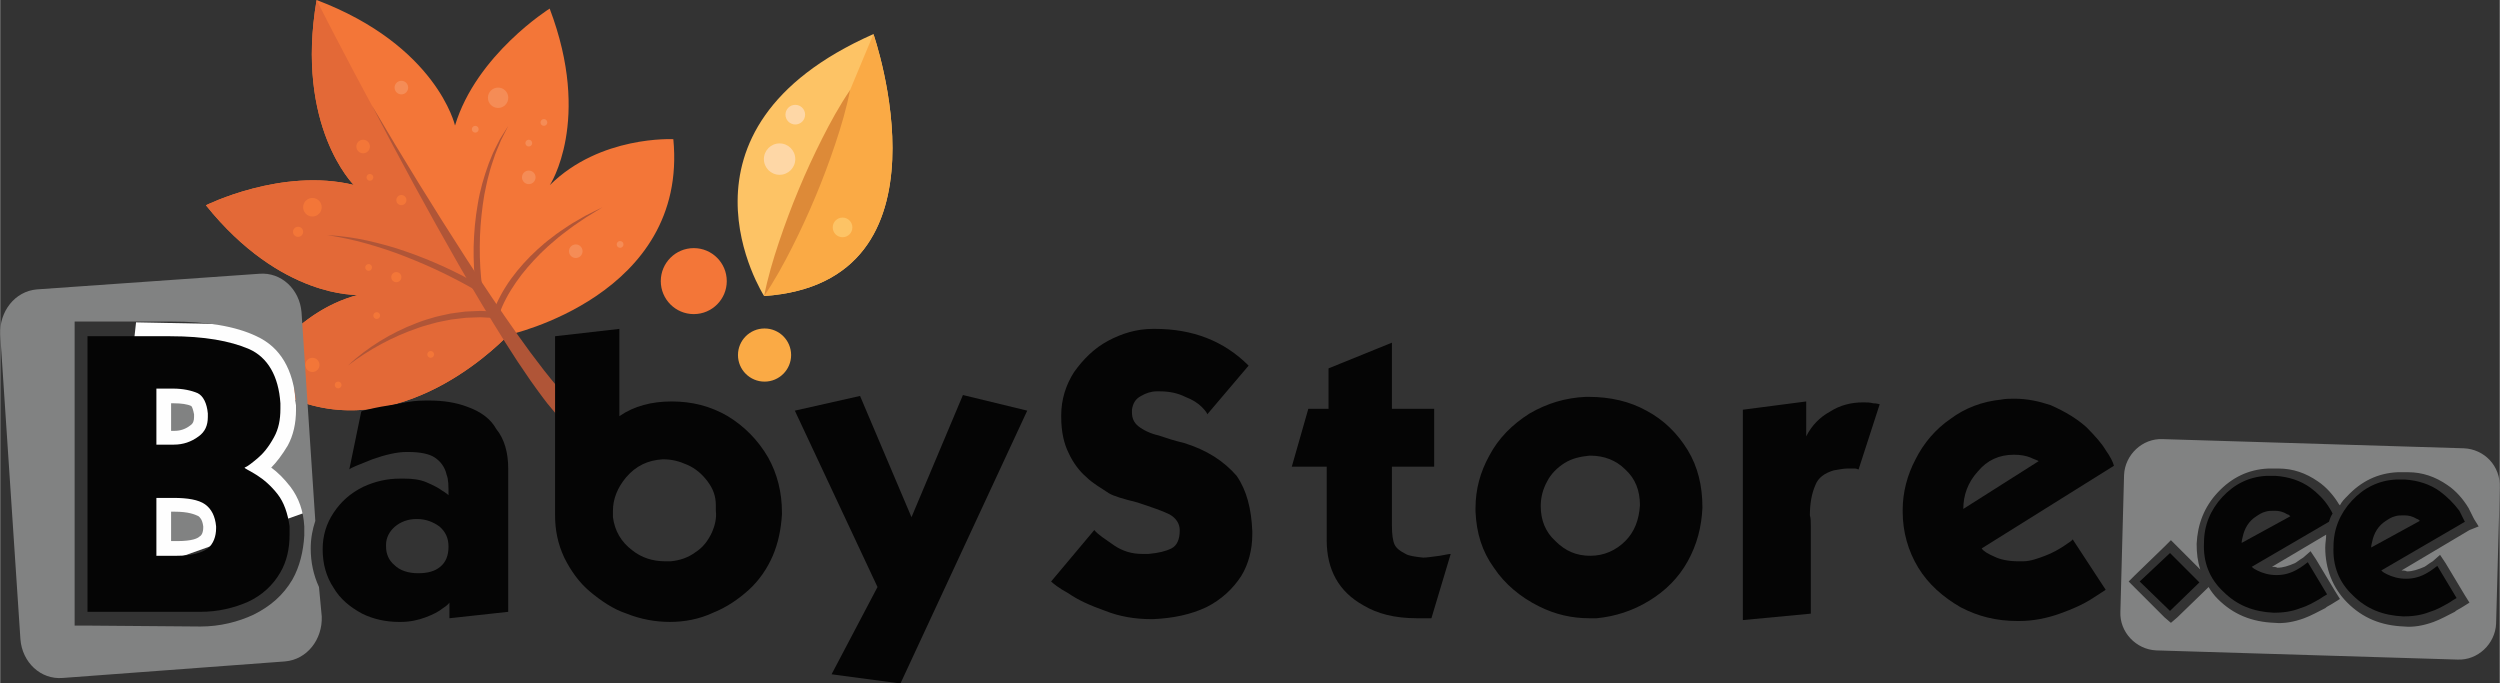 <?xml version="1.0" encoding="UTF-8"?>
<!DOCTYPE svg PUBLIC "-//W3C//DTD SVG 1.1//EN" "http://www.w3.org/Graphics/SVG/1.1/DTD/svg11.dtd">
<!-- Creator: CorelDRAW 2018 (64-Bit Evaluation Version) -->
<svg xmlns="http://www.w3.org/2000/svg" xml:space="preserve" width="7.579in" height="2.072in" version="1.1" style="shape-rendering:geometricPrecision; text-rendering:geometricPrecision; image-rendering:optimizeQuality; fill-rule:evenodd; clip-rule:evenodd"
viewBox="0 0 7796.42 2131.76"
 xmlns:xlink="http://www.w3.org/1999/xlink">
 <rect x="0" y="0" width="7796.42" height="2131.76" fill="#333333" stroke="none"/>
 <defs>
  <style type="text/css">
   <![CDATA[
    .fil9 {fill:none}
    .fil8 {fill:#FEFEFE}
    .fil10 {fill:#050505}
    .fil11 {fill:#818282}
    .fil7 {fill:#FED7A6;fill-rule:nonzero}
    .fil4 {fill:#FDC365;fill-rule:nonzero}
    .fil5 {fill:#FAAA45;fill-rule:nonzero}
    .fil3 {fill:#F58C56;fill-rule:nonzero}
    .fil0 {fill:#F37638;fill-rule:nonzero}
    .fil1 {fill:#E36937;fill-rule:nonzero}
    .fil6 {fill:#DD8A38;fill-rule:nonzero}
    .fil2 {fill:#B05537;fill-rule:nonzero}
   ]]>
  </style>
 </defs>
 <g id="Layer_x0020_1">
  <g id="_2703401472352">
   <path class="fil0" d="M1714.36 577.45c0,0 132.4,-200.57 -0.51,-550.67 0,0 -228.28,143.02 -295.23,364.7 0,0 -56.73,-249.37 -431.7,-391.47 -67.44,395.26 115.97,576.81 115.97,576.81 -225.04,-54.58 -461.15,63.48 -461.15,63.48 234.5,291.96 474.51,279.43 474.51,279.43 -105.25,27.79 -184.15,91.16 -237.11,148.31 -54.57,58.89 36.77,45.95 36.77,45.95 43.05,31.19 -32.39,119.29 9.98,135.26 349.11,131.58 658.86,-204.54 658.86,-204.54 0,0 561.75,-121.69 514.82,-610.58 0,0 -228.28,-12.33 -385.22,143.34z"/>
   <path class="fil1" d="M1102.9 576.82c-225.04,-54.58 -461.15,63.48 -461.15,63.48 234.5,291.96 474.51,279.43 474.51,279.43 -99.16,26.18 -174.92,83.93 -227.65,138.32 -60.91,62.83 32.14,87.34 32.14,87.34 42.51,30.8 -38.32,87.3 3.53,103.24 349.76,133.22 660.47,-203.93 660.47,-203.93 -275.84,-402.71 -597.83,-1044.69 -597.83,-1044.69 -67.44,395.27 115.97,576.82 115.97,576.82z"/>
   <path class="fil2" d="M1159.77 329.64c95.4,161.95 193.88,322.05 295.73,479.71 51.04,78.75 103.3,156.64 157.22,233.06l40.98 56.8 42.24 55.58c14.06,18.51 29.2,35.84 43.69,53.79 7.15,9.17 15.09,17.14 22.74,25.51l23.02 24.9 -43.7 41.59 -23.39 -28.12c-7.7,-9.4 -15.85,-18.61 -22.66,-28.36 -14.03,-19.36 -28.81,-38.31 -42.15,-57.95l-39.97 -58.9 -38.37 -59.65c-50.25,-79.98 -98.47,-160.91 -145.36,-242.53 -93.56,-163.35 -183.38,-328.58 -270,-495.42z"/>
   <path class="fil2" d="M1019.46 733.1c42.17,2.64 84.36,8.14 125.8,17.34 41.35,9.4 82.48,20.46 122.46,34.79 40.16,13.85 79.52,29.95 118.19,47.57 38.67,17.8 76.26,37.2 113.29,58.98l-15.13 10.15c-3.28,-22.42 -5.1,-44.27 -6.19,-66.45 -1.2,-22.11 -1.46,-44.23 -1.17,-66.34 1.17,-44.22 5.05,-88.4 12.74,-131.95 7.02,-43.67 19.41,-86.38 34.57,-127.78l12.47 -30.65c4.5,-10.06 9.69,-19.82 14.61,-29.66l7.48 -14.71c2.74,-4.77 5.76,-9.38 8.62,-14.07l17.58 -27.83 -14.86 29.31c-2.47,4.87 -5.1,9.66 -7.42,14.58l-6.27 15.14c-4.03,10.14 -8.65,20 -12.41,30.21l-10.33 30.96c-3.82,10.17 -6.16,20.84 -9.05,31.31 -2.66,10.53 -5.95,20.87 -7.78,31.61l-6.59 31.87 -4.94 32.17c-5.74,42.99 -9.22,86.31 -9.21,129.71 -0.3,43.23 2,87.04 7.93,129.31l2.96 21.03 -18.09 -10.88c-35.54,-21.39 -73.12,-40.73 -110.8,-59 -37.78,-18.29 -76.42,-34.73 -115.49,-50.09 -39.08,-15.4 -79.04,-28.39 -119.47,-39.92 -40.43,-11.71 -81.74,-19.78 -123.47,-26.73z"/>
   <path class="fil2" d="M1084.88 1140.1c30.06,-29 64.09,-53.83 99.59,-76.13 35.75,-21.99 73.58,-40.78 112.98,-55.79 9.93,-3.53 19.62,-7.82 29.77,-10.71l30.4 -8.98c10.17,-2.83 20.62,-4.69 30.92,-7.08l15.52 -3.39c5.22,-0.85 10.48,-1.49 15.73,-2.24 10.5,-1.41 21,-2.86 31.53,-4.06l31.8 -1.44c5.3,-0.17 10.6,-0.58 15.9,-0.58l15.91 0.73 31.83 1.53 -10.7 7.55c6.29,-21.12 14.94,-39.35 24.68,-57.71 2.49,-4.51 4.85,-9.11 7.47,-13.55l8.06 -13.15c5.14,-8.93 11.41,-17.08 17.21,-25.54 24.09,-33.24 51.8,-63.56 81.85,-91.09l22.97 -20.17c7.71,-6.65 15.98,-12.62 24,-18.86 15.83,-12.79 33.05,-23.64 49.8,-35.05 8.29,-5.84 17.29,-10.58 25.98,-15.78l26.26 -15.23c17.95,-9.34 36.2,-18.09 54.3,-26.96l-51.49 31.68c-16.45,11.62 -33.58,22.14 -49.54,34.31 -15.87,12.26 -32.3,23.75 -47.18,37.17 -7.5,6.59 -15.38,12.77 -22.71,19.55l-21.71 20.59c-28.13,28.22 -54.66,58.04 -77.1,90.72 -11.05,16.4 -21.91,32.99 -30.86,50.53 -9.08,17.22 -17.44,35.8 -22.54,53.4l-2.32 7.99 -8.39 -0.44 -30.6 -1.59 -15.3 -0.83c-5.1,-0.04 -10.21,0.32 -15.32,0.46l-30.66 1.14 -30.49 3.62c-5.08,0.61 -10.17,1.1 -15.25,1.82l-15.09 2.94c-10.04,2.09 -20.2,3.64 -30.14,6.17l-29.75 8.04c-10,2.44 -19.57,6.28 -29.4,9.34 -38.9,13.38 -76.94,29.87 -113.36,49.56 -36.45,19.63 -71.61,41.99 -104.58,67.52z"/>
   <path class="fil0" d="M1153.2 456.97c0,11.69 -9.48,21.17 -21.17,21.17 -11.69,0 -21.17,-9.48 -21.17,-21.17 0,-11.69 9.47,-21.17 21.17,-21.17 11.69,0 21.17,9.47 21.17,21.17z"/>
   <path class="fil3" d="M1272.5 273.2c0,11.69 -9.47,21.17 -21.17,21.17 -11.69,0 -21.17,-9.48 -21.17,-21.17 0,-11.69 9.47,-21.17 21.17,-21.17 11.69,0 21.17,9.48 21.17,21.17z"/>
   <path class="fil3" d="M1669.87 553.18c0,11.69 -9.47,21.17 -21.17,21.17 -11.69,0 -21.17,-9.48 -21.17,-21.17 0,-11.69 9.48,-21.17 21.17,-21.17 11.7,0 21.17,9.48 21.17,21.17z"/>
   <path class="fil3" d="M1816.45 783.55c0,11.68 -9.48,21.17 -21.17,21.17 -11.69,0 -21.17,-9.48 -21.17,-21.17 0,-11.69 9.47,-21.17 21.17,-21.17 11.69,0 21.17,9.48 21.17,21.17z"/>
   <path class="fil3" d="M1584.76 304.95c0,17.53 -14.21,31.75 -31.75,31.75 -17.52,0 -31.75,-14.22 -31.75,-31.75 0,-17.54 14.22,-31.75 31.75,-31.75 17.55,0 31.75,14.22 31.75,31.75z"/>
   <path class="fil0" d="M1267.16 624.07c0,8.74 -7.08,15.83 -15.83,15.83 -8.74,0 -15.82,-7.09 -15.82,-15.83 0,-8.74 7.08,-15.82 15.82,-15.82 8.74,0 15.83,7.08 15.83,15.82z"/>
   <path class="fil0" d="M944.94 723c0,8.74 -7.09,15.82 -15.82,15.82 -8.74,0 -15.83,-7.08 -15.83,-15.82 0,-8.74 7.08,-15.82 15.83,-15.82 8.73,0 15.82,7.08 15.82,15.82z"/>
   <path class="fil0" d="M1251.34 864.44c0,8.74 -7.09,15.82 -15.82,15.82 -8.74,0 -15.82,-7.08 -15.82,-15.82 0,-8.74 7.08,-15.82 15.82,-15.82 8.74,0 15.82,7.08 15.82,15.82z"/>
   <path class="fil0" d="M1002.78 646.4c0,15.98 -12.96,28.92 -28.92,28.92 -15.97,0 -28.92,-12.94 -28.92,-28.92 0,-15.96 12.94,-28.92 28.92,-28.92 15.96,0 28.92,12.96 28.92,28.92z"/>
   <path class="fil0" d="M995.96 1138.15c0,12.21 -9.89,22.1 -22.1,22.1 -12.21,0 -22.11,-9.89 -22.11,-22.1 0,-12.21 9.9,-22.11 22.11,-22.11 12.21,0 22.1,9.9 22.1,22.11z"/>
   <path class="fil0" d="M1163.78 553.18c0,5.85 -4.73,10.58 -10.58,10.58 -5.85,0 -10.58,-4.73 -10.58,-10.58 0,-5.85 4.73,-10.58 10.58,-10.58 5.85,0 10.58,4.73 10.58,10.58z"/>
   <path class="fil3" d="M1492.35 403.09c0,5.85 -4.73,10.58 -10.58,10.58 -5.84,0 -10.59,-4.73 -10.59,-10.58 0,-5.85 4.74,-10.59 10.59,-10.59 5.85,0 10.58,4.73 10.58,10.59z"/>
   <path class="fil3" d="M1659.29 446.38c0,5.85 -4.73,10.59 -10.59,10.59 -5.85,0 -10.58,-4.73 -10.58,-10.59 0,-5.85 4.73,-10.58 10.58,-10.58 5.85,0 10.59,4.73 10.59,10.58z"/>
   <path class="fil3" d="M1944.09 762.38c0,5.84 -4.73,10.58 -10.59,10.58 -5.85,0 -10.58,-4.74 -10.58,-10.58 0,-5.85 4.73,-10.58 10.58,-10.58 5.85,0 10.59,4.73 10.59,10.58z"/>
   <path class="fil3" d="M1706.44 381.92c0,5.85 -4.73,10.58 -10.59,10.58 -5.85,0 -10.58,-4.73 -10.58,-10.58 0,-5.85 4.73,-10.58 10.58,-10.58 5.85,0 10.59,4.73 10.59,10.58z"/>
   <path class="fil0" d="M1184.95 984.23c0,5.85 -4.73,10.59 -10.58,10.59 -5.85,0 -10.58,-4.74 -10.58,-10.59 0,-5.85 4.73,-10.58 10.58,-10.58 5.85,0 10.58,4.73 10.58,10.58z"/>
   <path class="fil0" d="M1064.68 1200.71c0,5.85 -4.73,10.59 -10.59,10.59 -5.85,0 -10.58,-4.74 -10.58,-10.59 0,-5.85 4.73,-10.58 10.58,-10.58 5.85,0 10.59,4.73 10.59,10.58z"/>
   <path class="fil0" d="M1353.33 1105.46c0,5.84 -4.73,10.58 -10.58,10.58 -5.85,0 -10.59,-4.74 -10.59,-10.58 0,-5.85 4.73,-10.59 10.59,-10.59 5.85,0 10.58,4.73 10.58,10.59z"/>
   <path class="fil0" d="M1159.77 834.13c0,5.85 -4.74,10.59 -10.58,10.59 -5.85,0 -10.59,-4.73 -10.59,-10.59 0,-5.85 4.73,-10.58 10.59,-10.58 5.84,0 10.58,4.73 10.58,10.58z"/>
   <path class="fil4" d="M2382.7 923.31c0,0 -333.91,-518.62 340.99,-816.99 0,0 269.98,774.34 -340.99,816.99z"/>
   <path class="fil5" d="M2382.7 923.31c610.97,-42.65 340.99,-816.99 340.99,-816.99l-340.99 816.99z"/>
   <path class="fil6" d="M2382.7 923.31c11.51,-58.07 28.15,-113.99 46.65,-169.15 18.53,-55.12 38.85,-109.52 61.22,-163.06 22.21,-53.59 46.65,-106.27 72.79,-158.22 26.19,-51.91 54.27,-103.11 87.53,-152.07 -11.44,58.09 -28.08,114.01 -46.58,169.17 -18.55,55.12 -38.8,109.52 -61.28,163.03 -22.32,53.55 -46.71,106.23 -72.89,158.21 -26.21,51.89 -54.25,103.07 -87.43,152.1z"/>
   <path class="fil7" d="M2510.57 357.63c0,16.92 -13.69,30.63 -30.63,30.63 -16.91,0 -30.63,-13.71 -30.63,-30.63 0,-16.92 13.71,-30.63 30.63,-30.63 16.94,0 30.63,13.71 30.63,30.63z"/>
   <path class="fil4" d="M2658 709.28c0,16.94 -13.72,30.65 -30.63,30.65 -16.93,0 -30.63,-13.71 -30.63,-30.65 0,-16.92 13.69,-30.63 30.63,-30.63 16.92,0 30.63,13.72 30.63,30.63z"/>
   <path class="fil7" d="M2479.93 496.25c0,27.04 -21.9,48.96 -48.95,48.96 -27.02,0 -48.95,-21.92 -48.95,-48.96 0,-27.01 21.94,-48.95 48.95,-48.95 27.04,0 48.95,21.93 48.95,48.95z"/>
   <path class="fil5" d="M2466.94 1107.39c0,45.78 -37.1,82.88 -82.87,82.88 -45.77,0 -82.88,-37.1 -82.88,-82.88 0,-45.75 37.11,-82.86 82.88,-82.86 45.76,0 82.87,37.1 82.87,82.86z"/>
   <path class="fil0" d="M2266.23 876.79c0,56.84 -46.08,102.91 -102.91,102.91 -56.84,0 -102.9,-46.07 -102.9,-102.91 0,-56.82 46.06,-102.92 102.9,-102.92 56.84,0 102.91,46.1 102.91,102.92z"/>
  </g>
  <polygon class="fil8" points="423.78,1005.39 897.4,1014.81 956.31,1596.82 334.24,1818.31 "/>
  <g id="_2703401415744">
   <path class="fil9" d="M4956.9 1426.92c-2.87,0 -2.87,0 0,0 -31.52,0 -57.3,8.6 -80.22,22.92 -22.92,14.33 -40.11,34.38 -54.44,57.3 -14.33,22.92 -20.06,48.71 -20.06,77.36 0,42.98 14.33,77.37 45.84,108.88 31.52,28.65 65.9,45.84 108.87,45.84 42.98,0 80.22,-17.19 108.87,-45.84 28.65,-28.65 42.98,-65.9 42.98,-108.88 0,-42.98 -14.33,-80.22 -45.84,-111.74 -28.65,-31.51 -63.03,-45.84 -106.01,-45.84z"/>
   <path class="fil9" d="M1303.78 1621.76c0,0 -2.87,0 -2.87,0 -25.79,0 -48.71,8.6 -65.9,22.92 -20.06,14.33 -28.65,34.38 -28.65,57.3 0,2.87 0,2.87 0,5.73 0,22.92 8.6,42.98 25.79,57.3 17.19,17.19 42.98,25.79 74.5,25.79 25.79,0 48.71,-5.73 68.76,-20.06 17.19,-14.33 25.79,-34.38 25.79,-60.17 0,-25.79 -8.59,-45.84 -28.65,-63.04 -20.06,-17.19 -42.98,-25.79 -68.77,-25.79z"/>
   <path class="fil9" d="M2206.32 1504.28c-14.33,-20.06 -37.25,-37.24 -63.04,-51.57 -25.79,-11.46 -48.71,-17.19 -74.49,-17.19 0,0 -2.87,0 -2.87,0l0 0c-45.84,2.87 -83.09,20.06 -114.61,57.3 -25.79,31.51 -40.11,65.9 -40.11,103.14 0,5.73 0,14.33 0,20.06 5.73,42.98 25.79,77.36 60.17,103.15 28.65,22.92 63.03,34.38 103.14,34.38 5.73,0 11.46,0 17.19,0 28.65,-2.87 54.44,-14.33 77.36,-28.65 22.92,-14.33 40.11,-37.25 51.57,-63.04 8.59,-20.06 14.33,-42.98 14.33,-65.9 0,-5.73 0,-11.46 0,-17.19 -2.86,-28.65 -11.46,-51.57 -28.65,-74.5z"/>
   <path class="fil9" d="M902.66 1515.75l0 0 0 0c-20.06,-25.79 -40.11,-45.84 -60.17,-60.17 17.19,-17.19 34.38,-40.11 51.57,-68.77 17.19,-31.51 25.79,-68.76 25.79,-111.74 0,-8.59 0,-14.33 0,-22.92 -8.59,-103.14 -48.71,-171.91 -123.2,-206.29 -65.9,-28.65 -151.86,-45.85 -266.46,-45.85l-257.87 0 -42.98 0 0 42.98 0 859.55 0 42.98 42.98 0 352.42 8.59c60.17,0 117.47,-11.46 166.18,-37.24 51.57,-25.79 91.69,-60.17 120.34,-108.88l0 0 0 0c22.92,-40.11 34.38,-88.82 34.38,-140.39 0,-8.59 0,-20.06 0,-28.65 -5.73,-48.71 -20.06,-88.82 -42.98,-123.2zm-31.52 269.33c-22.92,40.12 -57.3,71.63 -100.28,91.69 -42.98,20.06 -94.55,31.52 -148.99,31.52l-349.55 -2.87 0 -859.55 257.87 0c106.02,0 189.11,14.33 246.41,40.11 57.3,25.79 91.69,83.09 97.41,169.05 0,5.73 0,11.46 0,17.19 0,34.38 -5.73,63.04 -20.06,88.82 -17.19,28.65 -34.38,51.57 -51.57,65.9 -17.19,14.33 -31.52,22.92 -40.11,28.65 2.86,2.87 14.33,8.6 37.24,22.92 22.92,14.33 45.85,34.38 65.9,60.17 20.06,25.79 31.52,60.17 34.38,100.28 0,8.59 0,17.19 0,25.79 0,48.71 -8.59,85.96 -28.65,120.34z"/>
   <path class="fil9" d="M621.87 1361.02c20.06,-14.33 28.65,-34.38 28.65,-60.17 0,-2.86 0,-5.73 0,-11.46 -2.86,-31.52 -14.33,-51.57 -31.52,-63.04 -22.92,-8.59 -45.84,-14.33 -77.36,-14.33l-51.57 0 0 171.91 54.44 0c28.65,2.86 54.44,-5.73 77.36,-22.92zm-88.82 -103.14l8.59 0c22.92,0 42.98,2.87 54.44,8.6 2.87,2.86 5.73,11.46 8.6,25.79l0 8.59c0,11.46 -2.87,20.06 -11.46,25.79 -14.33,11.46 -31.52,17.19 -51.57,17.19l-11.46 -0 0 -85.96 2.87 0z"/>
   <path class="fil9" d="M6280.61 1418.33c-42.98,0 -80.22,17.19 -111.74,51.57 -31.52,34.38 -45.84,71.63 -45.84,117.47l234.95 -146.12c-5.73,-2.86 -14.33,-8.59 -25.79,-11.46 -14.33,-8.6 -31.51,-11.47 -51.57,-11.47z"/>
   <path class="fil9" d="M641.92 1573.05c-22.92,-14.33 -54.44,-20.06 -97.41,-20.06l-54.44 0 0 180.5 63.04 0c42.98,0 77.36,-8.59 97.41,-22.92 17.19,-14.33 25.79,-34.38 25.79,-63.04 0,-2.87 0,-5.73 0,-5.73 -2.86,-31.52 -14.32,-54.44 -34.38,-68.76zm-11.46 74.49c0,17.19 -5.73,22.92 -11.46,28.65 -5.73,5.73 -22.92,14.33 -68.76,14.33l-20.06 0 0 -91.69 11.46 0c42.98,0 65.9,5.73 74.49,14.33 2.87,2.87 11.46,8.6 11.46,31.52l0 2.86 2.87 0z"/>
   <path class="fil9" d="M7693.16 1584.51l0 0 0 0c-20.06,-31.51 -42.98,-54.44 -68.77,-71.63 -37.24,-25.79 -77.36,-40.12 -123.2,-40.12 -8.6,0 -20.06,0 -31.52,0 -63.04,5.73 -114.61,28.65 -157.59,74.5 -8.6,8.59 -17.19,20.06 -22.92,28.65 0,0 -2.86,-2.87 -2.86,-2.87l0 0 0 0c-17.19,-28.65 -40.12,-51.57 -65.9,-71.63 -37.25,-25.79 -77.36,-40.11 -123.2,-40.11 -8.59,0 -20.06,0 -31.52,0 -63.03,5.73 -114.61,28.65 -157.59,74.49 -40.11,45.85 -63.04,100.28 -65.9,160.45 0,28.65 2.87,54.44 11.46,80.22l-71.63 -71.63 -20.06 -20.06 -20.06 20.06 -91.69 88.82 -20.06 20.06 20.06 20.06 91.69 91.68 20.06 17.19 20.06 -17.19 91.69 -88.82 5.73 -5.73c8.59,11.46 17.19,25.79 28.65,37.24 45.84,45.85 106.01,71.63 177.64,74.5 28.65,0 60.17,-2.87 91.69,-14.33 20.06,-8.59 42.98,-17.19 65.9,-31.51l0 0 0 0c8.6,-5.73 14.33,-8.6 22.92,-14.33l22.92 -14.33 -14.33 -22.92 -60.16 -100.28 -17.19 -25.79 -22.92 20.06c-14.33,11.46 -22.92,14.33 -25.79,17.19 -20.06,11.46 -37.25,17.19 -54.44,14.33 -5.73,0 -11.46,0 -17.19,-2.87l169.05 -100.28c-2.87,11.46 -2.87,25.79 -2.87,40.11 -2.86,68.77 20.06,126.07 68.77,171.91 45.84,45.85 106.01,71.63 177.64,74.5 28.65,0 60.17,-2.87 91.68,-14.33 20.06,-8.59 42.98,-17.19 65.9,-31.52l0 0 0 0c8.6,-5.73 14.33,-8.59 22.92,-14.33l22.92 -14.33 -14.33 -22.92 -60.17 -100.28 -17.19 -25.79 -22.92 20.06c-14.33,11.46 -22.92,14.33 -25.79,17.19 -20.06,11.46 -37.25,17.19 -54.44,14.33 -5.73,0 -11.46,0 -17.19,-2.87l212.02 -126.07 22.92 -14.33 -14.33 -22.92c2.88,-8.59 -2.86,-20.05 -8.59,-31.51zm-925.46 320.9l-91.69 -91.69 91.69 -88.82 91.69 91.68 -91.69 88.82zm495.68 -275.05l-240.67 140.39c5.73,5.73 11.46,8.59 17.19,11.46 17.19,8.6 37.25,11.46 60.17,14.33 20.06,0 42.98,-5.73 68.77,-20.06 8.59,-2.87 17.19,-11.46 28.65,-20.06l60.17 100.28c-8.6,5.73 -17.19,11.46 -22.92,14.33 -20.06,11.46 -40.11,20.06 -60.16,28.65 -28.65,8.6 -57.3,14.33 -83.09,14.33 -63.04,-2.87 -117.47,-22.92 -157.59,-65.9 -42.98,-42.98 -63.03,-91.69 -60.17,-151.86 2.87,-54.44 20.06,-103.14 57.3,-143.26 37.25,-40.12 83.09,-63.04 137.53,-65.9 8.6,0 20.06,0 28.65,0 40.12,0 77.37,14.33 108.88,37.24 22.92,17.19 42.98,37.25 60.17,63.04 2.86,5.73 5.73,11.46 11.46,20.06 -5.72,5.73 -11.45,14.33 -14.32,22.92zm163.32 154.72c5.73,5.73 11.46,8.6 17.19,11.46 17.19,8.59 37.25,11.46 60.17,14.33 20.06,0 42.98,-5.73 68.76,-20.06 8.6,-2.87 17.19,-11.46 28.65,-20.06l60.17 100.28c-8.59,5.73 -17.19,11.46 -22.92,14.33 -20.06,11.46 -40.11,20.06 -60.17,28.65 -28.65,8.59 -57.3,14.33 -83.09,14.33 -63.04,-2.87 -117.47,-22.92 -157.59,-65.9 -42.98,-42.98 -63.04,-91.68 -60.17,-151.85 2.87,-54.44 20.06,-103.15 57.3,-143.26 37.25,-40.11 83.09,-63.04 137.53,-65.9 8.6,0 20.06,0 28.65,0 40.11,0 77.36,14.33 108.87,37.25 22.92,17.19 42.98,37.25 60.17,63.04 5.73,11.46 11.46,22.92 17.19,34.38l-260.73 148.99z"/>
   <path class="fil9" d="M7091.47 1593.11c-8.59,0 -17.19,0 -28.65,2.87 -8.59,2.87 -17.19,5.73 -28.65,14.33 -22.92,17.19 -37.25,37.25 -42.98,65.9 0,5.73 -2.87,11.46 -2.87,17.19l146.12 -85.96c-2.87,-2.86 -5.73,-2.86 -8.6,-5.73 -8.59,-5.73 -22.92,-8.6 -34.38,-8.6z"/>
   <path class="fil9" d="M7495.46 1604.57c-8.6,0 -17.19,0 -28.65,2.86 -8.6,2.87 -17.19,5.73 -28.65,14.33 -22.92,17.19 -37.25,37.25 -42.98,65.9 0,5.73 -2.87,11.46 -2.87,17.19l146.12 -85.96c-2.86,-2.87 -5.73,-2.87 -8.59,-5.73 -8.6,-5.73 -22.92,-8.59 -34.38,-8.59z"/>
   <path class="fil10" d="M5810.73 1255.01c-37.25,0 -71.63,8.6 -103.14,28.65 -31.52,17.19 -57.3,42.98 -74.5,77.36l0 -108.87 -197.7 25.79 0 656.13 212.03 -20.06 0 -272.2 0 0c0,-14.33 0,-25.79 -2.87,-34.38 0,-37.24 5.73,-68.76 17.19,-94.55 8.6,-22.92 28.65,-37.25 57.3,-45.84 17.19,-2.87 31.52,-5.73 42.98,-5.73 8.59,0 17.19,0 22.92,0 5.73,0 8.6,2.87 11.46,2.87l65.9 -203.43c-2.86,0 -8.59,-2.87 -20.06,-2.87 -11.46,-2.87 -20.05,-2.87 -31.51,-2.87z"/>
   <path class="fil10" d="M5134.54 1280.8c-51.57,-28.65 -111.74,-42.98 -180.51,-42.98 -2.86,0 -5.73,0 -8.59,0 -63.04,2.86 -120.34,20.06 -174.78,51.57 -54.44,34.38 -97.41,77.36 -126.07,131.8 -28.65,51.57 -42.98,106.01 -42.98,163.32 0,2.87 0,8.6 0,11.46 2.87,65.9 20.06,123.2 57.3,174.78 34.38,51.57 83.09,91.68 140.39,120.34 51.57,25.79 103.15,37.25 157.59,37.25 8.59,0 14.33,0 22.92,0 57.3,-5.73 111.74,-22.92 163.32,-54.44 51.57,-31.52 91.69,-71.63 120.34,-123.2 28.65,-51.57 42.98,-106.01 45.85,-166.18l0 -2.87c0,-65.9 -14.33,-126.07 -45.85,-177.64 -31.51,-51.58 -74.49,-94.56 -128.93,-123.21zm-65.9 406.86c-28.65,28.65 -65.9,45.84 -108.87,45.84 -42.98,0 -77.36,-14.33 -108.87,-45.84 -31.52,-28.65 -45.85,-65.9 -45.85,-108.87 0,-25.79 5.73,-51.57 20.06,-77.37 11.46,-22.92 31.52,-42.98 54.44,-57.3 22.92,-14.33 48.71,-20.06 77.36,-22.92 0,0 2.87,0 2.87,0 42.98,0 80.22,14.33 108.87,42.98 31.52,28.65 45.84,65.9 45.84,111.74 -2.87,45.84 -17.2,83.09 -45.85,111.74z"/>
   <path class="fil10" d="M3690.49 1381.08c-25.79,-5.73 -51.57,-14.33 -77.36,-22.92 -25.79,-5.73 -48.71,-17.19 -63.04,-28.65 -14.33,-11.46 -20.06,-25.79 -20.06,-42.98 0,-2.87 0,-5.73 0,-8.6 2.87,-20.06 11.46,-34.38 28.65,-42.98 14.33,-8.6 31.52,-14.33 48.71,-14.33 2.86,0 5.73,0 8.59,0 31.52,0 57.3,5.73 80.22,17.19 22.92,8.59 40.12,20.06 51.57,31.52 11.46,11.46 17.19,20.06 17.19,22.92l128.93 -151.86c-77.36,-77.36 -174.77,-114.61 -292.25,-114.61 -2.87,0 -2.87,0 -5.73,0 -51.57,0 -97.42,14.33 -140.39,37.24 -42.98,22.92 -77.36,57.3 -106.01,97.42 -25.79,40.11 -40.12,85.96 -40.12,134.66 0,2.87 0,2.87 0,5.73 0,45.84 8.6,83.09 22.92,111.74 14.33,31.52 34.38,57.3 54.44,74.49 20.06,20.06 45.84,34.38 71.63,51.57 14.33,8.6 42.98,17.19 88.82,28.65 42.98,14.33 77.36,25.79 100.28,37.24 20.06,11.46 31.52,28.65 31.52,48.71 0,0 0,0 0,2.86 0,25.79 -8.59,45.85 -25.79,54.44 -17.19,8.6 -40.11,14.33 -71.63,17.19 -5.73,0 -14.33,0 -20.06,0 -31.51,0 -60.17,-8.6 -85.96,-25.79 -28.65,-20.06 -51.57,-34.38 -63.03,-48.71l-134.67 160.45c5.73,5.73 22.92,20.06 54.44,37.25 28.65,20.06 65.9,37.24 114.61,54.44 42.98,17.19 91.69,25.79 143.26,25.79 2.87,0 2.87,0 5.73,0 63.04,-2.87 117.47,-14.33 166.18,-37.25 45.84,-22.92 83.09,-57.3 108.87,-97.42 22.92,-37.24 34.38,-83.09 34.38,-128.93 0,-2.87 0,-8.6 0,-11.46 -2.86,-68.76 -17.19,-126.07 -48.71,-171.91 -40.1,-45.84 -91.68,-80.22 -166.18,-103.14z"/>
   <path class="fil10" d="M4438.3 1739.23c-25.79,-2.87 -45.85,-5.73 -54.44,-11.46 -17.19,-8.59 -28.65,-17.19 -34.38,-28.65 -5.73,-11.46 -8.6,-31.52 -8.6,-60.17l0 -183.37 131.79 -0 0 -180.51 -131.8 0 0 -206.29 -197.7 80.22 0 126.07 -63.04 0 -51.57 180.51 108.88 0 0 229.22c0,91.69 37.25,160.45 114.61,203.43 42.98,25.79 97.42,40.11 166.18,40.11 11.46,0 20.06,0 28.65,0 8.6,0 14.33,0 17.19,0l60.17 -200.57c-5.73,0 -17.19,2.87 -34.38,5.73 -22.92,2.87 -40.11,5.73 -51.57,5.73z"/>
   <path class="fil10" d="M7206.07 1521.48c-31.51,-22.92 -68.76,-34.38 -108.87,-37.25 -8.59,0 -17.19,0 -28.65,0 -54.44,2.87 -100.28,25.79 -137.53,65.9 -37.25,40.11 -57.3,88.82 -57.3,143.26 -2.87,60.17 17.19,111.74 60.17,151.85 42.98,42.98 94.55,63.04 157.59,65.9 25.79,0 54.44,-2.87 83.09,-14.33 20.06,-5.73 40.12,-17.19 60.17,-28.65 8.6,-5.73 17.19,-11.46 22.92,-14.33l-60.16 -100.28c-11.46,8.59 -22.92,17.19 -28.65,20.06 -22.92,14.33 -45.84,20.06 -68.76,20.06 -22.92,0 -42.98,-5.73 -60.17,-14.33 -5.73,-2.87 -11.46,-5.73 -17.19,-11.46l240.67 -140.39c2.87,-8.6 5.73,-17.19 11.46,-25.79 -2.87,-5.73 -5.73,-11.46 -11.46,-20.06 -14.33,-22.92 -34.39,-42.98 -57.31,-60.17zm-214.89 171.91c0,-8.59 2.87,-14.33 2.87,-17.19 5.73,-28.65 20.06,-51.57 42.98,-65.9 8.6,-5.73 17.19,-11.46 28.65,-14.33 8.6,-2.87 17.19,-2.87 28.65,-2.87 14.33,0 25.79,2.87 40.12,11.46 2.87,0 5.73,2.86 8.59,5.73l-151.85 83.09z"/>
   <polygon class="fil10" points="2842.39,1613.16 2681.94,1234.96 2478.51,1280.8 2736.38,1830.92 2593.12,2103.11 2808.01,2131.76 3203.4,1280.8 3002.84,1232.09 "/>
   <path class="fil10" d="M7610.06 1532.94c-31.52,-22.92 -68.77,-34.38 -108.87,-37.24 -8.6,0 -17.19,0 -28.65,0 -54.44,2.86 -100.28,25.79 -137.53,65.9 -37.25,40.12 -57.3,88.82 -57.3,143.26 -2.87,60.17 17.19,111.74 60.17,151.86 42.98,42.98 94.55,63.04 157.59,65.9 25.79,0 54.44,-2.87 83.09,-14.33 20.06,-5.73 40.11,-17.19 60.17,-28.65 8.59,-5.73 17.19,-11.46 22.92,-14.33l-60.17 -100.28c-11.46,8.6 -22.92,17.19 -28.65,20.06 -22.92,14.33 -45.84,20.06 -68.76,20.06 -22.92,0 -42.98,-5.73 -60.17,-14.33 -5.73,-2.86 -11.46,-5.73 -17.19,-11.46l260.73 -151.86c-5.73,-11.46 -11.46,-22.92 -17.19,-34.38 -17.2,-22.92 -37.25,-42.97 -60.17,-60.17zm-214.89 174.78c0,-8.59 2.86,-14.33 2.86,-17.19 5.73,-28.65 20.06,-51.57 42.98,-65.9 8.59,-5.73 17.19,-11.46 28.65,-14.33 8.59,-2.86 17.19,-2.86 28.65,-2.86 14.33,0 25.79,2.86 40.11,11.46 2.87,0 5.73,2.87 8.6,5.73l-151.85 83.09z"/>
   <polygon class="fil10" points="6673.15,1813.72 6767.7,1905.41 6859.39,1816.59 6767.7,1724.91 "/>
   <path class="fil10" d="M6567.13 1404c-11.46,-20.06 -34.38,-45.84 -60.17,-71.63 -28.65,-25.79 -65.9,-48.71 -111.74,-68.76 -34.38,-11.46 -71.63,-20.06 -111.74,-20.06 -14.33,0 -28.65,0 -42.98,2.86 -57.3,5.73 -111.74,25.79 -157.59,60.17 -45.84,31.52 -83.09,74.5 -108.87,126.07 -25.79,48.71 -40.11,103.14 -40.11,157.59 0,2.87 0,2.87 0,5.73 0,63.04 17.19,123.2 48.71,174.78 31.52,51.57 77.36,91.68 131.8,123.2 54.44,28.65 111.74,42.98 177.64,42.98 0,0 2.87,0 5.73,0 42.98,0 85.96,-8.6 126.07,-22.92 40.12,-14.33 71.63,-28.65 94.55,-42.98 22.92,-14.33 40.11,-25.79 48.71,-31.52l-103.14 -157.59c0,2.87 -8.6,8.59 -25.79,20.06 -17.19,11.46 -37.25,22.92 -60.17,31.52 -22.92,8.59 -45.85,17.19 -68.77,17.19 -5.73,0 -8.59,0 -14.33,0 -31.52,0 -57.3,-5.73 -74.5,-14.33 -20.06,-8.6 -34.38,-17.19 -40.11,-25.79l412.58 -257.87c-2.86,-11.46 -11.45,-28.65 -25.78,-48.71zm-444.1 183.37c0,-42.98 14.33,-83.09 45.84,-117.47 28.65,-34.38 65.9,-51.57 111.74,-51.57 20.06,0 37.25,2.87 51.57,8.6 11.46,5.73 22.92,8.59 25.79,11.46l-234.95 148.99z"/>
   <path class="fil10" d="M865.41 1541.53c-20.06,-25.79 -42.98,-45.84 -65.9,-60.17 -22.92,-14.33 -37.25,-20.06 -37.25,-22.92 8.6,-2.87 22.92,-14.33 40.12,-28.65 17.19,-14.33 34.38,-34.38 51.57,-65.9 14.33,-25.79 20.06,-54.44 20.06,-88.82 0,-5.73 0,-11.46 0,-17.19 -5.73,-85.96 -40.12,-143.26 -97.42,-169.05 -60.17,-25.79 -140.39,-40.12 -246.4,-40.12l-257.87 0 0 859.55 352.42 0c54.44,0 103.14,-11.46 148.99,-31.52 42.98,-20.06 77.36,-51.57 100.28,-91.69 20.06,-34.38 28.65,-74.49 28.65,-117.47 0,-8.59 0,-17.19 0,-25.79 -5.73,-40.11 -17.19,-74.49 -37.24,-100.28zm-378.21 -329.5l51.57 0c31.52,0 57.3,5.73 77.36,14.33 17.19,8.6 28.65,31.52 31.52,63.04 0,2.87 0,5.73 0,11.46 0,25.79 -8.59,45.85 -28.65,60.17 -22.92,17.19 -48.71,25.79 -77.36,25.79l-54.44 0 0 -174.77zm186.24 435.51c0,25.79 -8.59,48.71 -25.79,63.04 -20.06,14.33 -51.57,22.92 -97.41,22.92l-63.04 0 0 -180.5 54.44 0c42.98,0 77.36,5.73 97.42,20.06 20.06,14.33 31.52,37.24 34.38,68.76 0,0 0,2.86 0,5.73z"/>
   <path class="fil10" d="M2269.35 1297.99c-54.44,-31.52 -111.74,-45.85 -174.78,-45.85 -63.04,0 -117.47,14.33 -163.32,45.85l0 -272.2 -200.57 22.92 0 558.71c0,45.84 8.6,88.82 28.65,131.8 20.06,40.11 45.84,77.36 80.22,106.01 34.38,28.65 71.63,54.44 114.61,68.77 42.98,17.19 88.82,25.79 134.66,25.79 45.85,0 91.69,-8.6 134.67,-28.65 42.98,-17.19 80.22,-42.98 111.74,-71.63 31.51,-28.65 57.3,-65.9 74.49,-106.01 17.19,-40.12 25.79,-83.09 28.65,-128.93 0,-2.86 0,-2.86 0,-5.73 0,-63.04 -14.33,-120.34 -42.98,-171.91 -31.52,-54.45 -74.49,-97.42 -126.07,-128.94zm-48.71 361.01c-11.46,25.79 -28.65,48.71 -51.58,63.03 -22.92,17.19 -48.71,25.79 -77.36,28.65 -5.73,0 -11.46,0 -17.19,0 -40.12,0 -74.49,-11.46 -103.15,-34.38 -34.38,-25.79 -54.44,-60.17 -60.17,-103.15 0,-5.73 0,-14.33 0,-20.06 0,-37.25 14.33,-71.63 40.12,-103.14 31.52,-37.25 68.76,-54.44 114.61,-57.3l0 0c0,0 2.86,0 2.86,0 25.79,0 48.71,5.73 74.5,17.19 25.79,11.46 45.84,28.65 63.04,51.57 17.19,22.92 25.79,45.84 25.79,74.5 0,5.73 0,11.46 0,17.19 2.86,22.92 -2.87,45.84 -11.47,65.9z"/>
   <path class="fil10" d="M1458.51 1269.34c-37.25,-14.33 -77.37,-20.06 -120.34,-20.06 -2.87,0 -8.6,0 -11.46,0 -25.79,0 -51.57,2.87 -77.36,8.6 -25.79,5.73 -54.44,8.6 -80.22,14.33 -25.79,5.73 -40.11,8.6 -42.98,11.46l-37.25 180.51c5.73,-5.73 28.65,-14.33 71.63,-31.52 40.12,-14.33 77.37,-22.92 106.02,-22.92 2.86,0 2.86,0 5.73,0 37.25,0 65.9,5.73 83.09,17.19 17.19,11.46 31.52,28.65 37.25,54.44 5.73,14.33 5.73,34.38 5.73,63.04 0,0 -5.73,-5.73 -20.06,-14.33 -11.46,-8.59 -28.65,-17.19 -48.71,-25.79 -20.06,-8.59 -42.98,-11.46 -68.76,-11.46 -5.73,0 -8.6,0 -14.33,0 -40.11,0 -77.36,8.59 -114.61,25.79 -40.12,20.06 -68.77,45.84 -91.69,80.22 -22.92,34.38 -34.38,71.63 -34.38,114.61 0,45.84 11.46,85.96 34.38,120.34 20.06,34.38 51.57,60.17 88.82,80.22 34.38,17.19 74.49,25.79 114.61,25.79 2.87,0 2.87,0 5.73,0 28.65,0 54.44,-5.73 77.36,-14.33 22.92,-8.6 40.12,-17.19 54.44,-28.65 14.33,-8.6 20.06,-17.19 20.06,-17.19l0 48.7 183.37 -20.06 0 -446.97c0,-48.71 -11.46,-91.69 -37.25,-123.2 -17.19,-31.52 -48.71,-54.44 -88.82,-68.76zm-85.96 498.54c-17.19,14.33 -40.12,20.06 -68.77,20.06 -31.52,0 -57.3,-8.59 -74.49,-25.79 -17.19,-14.33 -25.79,-34.38 -25.79,-57.3 0,0 0,-2.86 0,-5.73 0,-22.92 11.46,-42.98 28.65,-57.3 17.19,-14.33 40.11,-22.92 65.9,-22.92 0,0 2.86,0 2.86,0 25.79,0 48.71,8.6 68.77,22.92 20.06,17.19 28.65,37.24 28.65,63.03 0,28.65 -8.59,48.71 -25.78,63.04z"/>
   <path class="fil11" d="M619.01 1610.3c-11.46,-5.73 -31.52,-14.33 -74.49,-14.33l-11.46 0 0 91.69 20.06 0c45.84,0 63.03,-8.6 68.76,-14.33 5.73,-2.86 11.46,-11.46 11.46,-28.65l0 -2.86c-2.86,-22.92 -11.46,-28.65 -14.33,-31.52z"/>
   <path class="fil11" d="M593.22 1326.64c8.6,-5.73 11.46,-14.33 11.46,-25.79l0 -8.59c-2.87,-14.33 -5.73,-22.92 -8.6,-25.79 -11.46,-5.73 -31.52,-8.6 -54.44,-8.6l-8.59 0 0 85.96 11.46 0c17.19,0 34.38,-5.73 48.71,-17.19z"/>
   <path class="fil11" d="M994.34 1830.92c-17.19,-37.25 -25.79,-77.36 -25.79,-120.34 0,-31.52 5.73,-60.17 14.33,-85.96l-42.98 -650.4c-5.73,-71.63 -63.04,-126.07 -131.8,-120.34l-693.38 48.71c-68.76,5.73 -117.47,68.76 -114.61,140.39l63.04 951.24c5.73,71.63 63.04,126.07 131.8,120.34l693.38 -51.57c68.76,-5.73 117.47,-68.76 114.61,-140.39l-8.6 -91.69zm-83.09 -22.92l0 0 0 0c-28.65,48.71 -68.76,83.09 -120.34,108.88 -48.71,22.92 -106.01,37.24 -166.18,37.24l-349.55 -2.86 -42.98 0 0 -42.98 0 -859.55 0 -45.84 42.98 0 257.87 0c111.74,0 200.56,14.33 266.46,45.84 74.49,34.38 114.61,103.15 123.2,206.3 0,8.59 0,14.33 0,22.92 0,42.98 -8.6,80.22 -25.79,111.74 -17.19,28.65 -34.38,51.57 -51.57,68.77 20.06,14.33 40.11,34.38 60.17,60.17l0 0 0 0c25.79,34.38 40.11,74.49 42.98,123.2 0,8.6 0,20.06 0,28.65 -2.86,48.71 -14.32,97.42 -37.24,137.53z"/>
   <path class="fil11" d="M7684.56 1398.27l-939.78 -28.65c-63.04,-2.87 -117.47,48.71 -120.34,111.74l-11.46 426.91c-2.86,63.04 48.71,117.47 111.74,120.34l939.78 28.65c63.04,2.86 117.47,-48.71 120.34,-111.74l11.46 -424.05c2.87,-68.77 -48.71,-120.34 -111.74,-123.2zm17.19 255l-212.03 126.07c5.73,0 11.46,0 17.19,2.87 17.19,0 34.38,-5.73 54.44,-14.33 5.73,-2.87 11.46,-8.6 25.79,-17.19l22.92 -20.06 17.19 25.79 60.17 100.28 14.33 22.92 -22.92 14.33c-8.6,5.73 -17.19,8.6 -22.92,14.33l0 0 0 0c-22.92,11.46 -42.98,22.92 -65.9,31.51 -31.52,11.46 -63.04,17.19 -91.69,14.33 -71.63,-2.87 -128.93,-25.79 -177.64,-74.49 -45.84,-45.85 -68.76,-106.02 -68.76,-171.91 0,-14.33 2.86,-25.79 2.86,-40.12l-169.04 100.28c5.73,0 11.46,0 17.19,2.87 17.19,0 34.38,-5.73 54.44,-14.33 5.73,-2.87 11.46,-8.6 25.79,-17.19l22.92 -20.06 17.19 25.79 60.17 100.28 14.33 22.92 -22.92 14.33c-8.6,5.73 -17.19,8.6 -22.92,14.33l0 0 0 0c-22.92,11.46 -42.98,22.92 -65.9,31.52 -31.52,11.46 -63.04,17.19 -91.69,14.33 -71.63,-2.87 -128.93,-25.79 -177.64,-74.49 -11.46,-11.46 -20.06,-22.92 -28.65,-37.25l-5.73 5.73 -91.68 88.82 -20.06 17.19 -20.06 -17.19 -91.69 -91.68 -20.06 -20.06 20.06 -20.06 91.69 -88.82 20.06 -20.06 20.06 20.06 71.63 71.63c-8.59,-25.79 -11.46,-51.57 -11.46,-80.22 2.86,-60.17 22.92,-114.61 65.9,-160.45 42.98,-45.85 94.55,-71.63 157.59,-74.5 11.46,0 20.06,0 31.51,0 45.85,0 85.96,14.33 123.2,40.12 25.79,17.19 48.71,42.98 65.9,71.63l0 0 0 0c0,0 2.87,2.87 2.87,2.87 5.73,-11.46 14.33,-20.06 22.92,-28.65 42.98,-45.84 94.55,-71.63 157.59,-74.49 11.46,0 20.06,0 31.52,0 45.84,0 85.96,14.33 123.2,40.11 25.79,17.19 48.71,42.98 65.9,71.63l0 0 0 0c5.73,11.46 11.46,22.92 17.19,34.38l14.33 22.92 -28.65 11.45z"/>
  </g>
 </g>
</svg>
